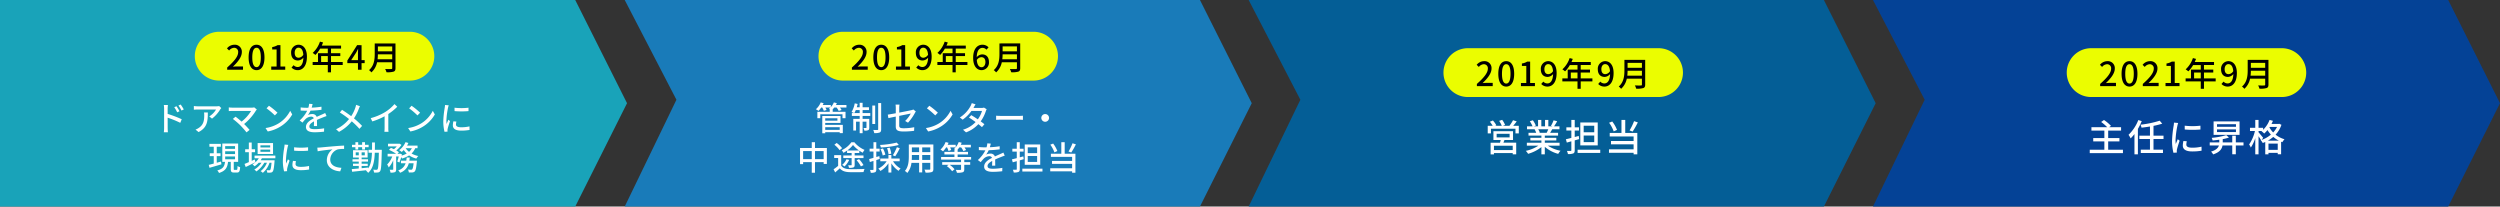 <svg xmlns="http://www.w3.org/2000/svg" width="1200.5" height="99.184" viewBox="0 0 1200.5 99.184">
  <rect x="0" y="0" width="1200.5" height="99.184" fill="#333333" stroke="none"/>
  <g id="グループ_1546" data-name="グループ 1546" transform="translate(1650 -21007.266)">
    <path id="パス_9363" data-name="パス 9363" d="M0,0H276.228L301.1,49.557,276.228,99.183H0V0Z" transform="translate(-1650 21007.266)" fill="#19a3b9"/>
    <path id="パス_9360" data-name="パス 9360" d="M0,0H276.228L301.1,49.557,276.228,99.183H0L24.832,47.9Z" transform="translate(-1050.396 21007.266)" fill="#045e96"/>
    <path id="パス_9361" data-name="パス 9361" d="M0,0H276.228L301.1,49.557,276.228,99.183H0L24.832,47.9Z" transform="translate(-1350.008 21007.266)" fill="#197bb9"/>
    <path id="パス_9362" data-name="パス 9362" d="M0,0H276.228L301.1,49.557,276.228,99.183H0L24.832,47.9Z" transform="translate(-750.6 21007.266)" fill="#044296"/>
    <path id="パス_9367" data-name="パス 9367" d="M-65.808-11.68l-1.072.464a14.577,14.577,0,0,1,1.408,2.448l1.12-.5A19.726,19.726,0,0,0-65.808-11.68Zm2.016-.832-1.072.5a15.989,15.989,0,0,1,1.472,2.4l1.1-.544A23.758,23.758,0,0,0-63.792-12.512ZM-71.744-1.248A16.954,16.954,0,0,1-71.872.8h1.952c-.064-.576-.112-1.552-.112-2.048,0-.528,0-2.736-.016-4.944a44.711,44.711,0,0,1,6.064,2.48l.7-1.728A51.831,51.831,0,0,0-70.048-8v-2.5c0-.576.08-1.264.128-1.792h-1.968a11.428,11.428,0,0,1,.144,1.792Zm27.456-9.568L-45.3-11.76a8.233,8.233,0,0,1-1.328.112h-8.944a14.338,14.338,0,0,1-1.888-.144v1.776c.688-.048,1.248-.1,1.888-.1H-46.8A9.8,9.8,0,0,1-50.064-6.8l1.328,1.072a15.845,15.845,0,0,0,3.92-4.416C-44.688-10.336-44.432-10.64-44.288-10.816Zm-6.464,2.128h-1.824a7.108,7.108,0,0,1,.1,1.28c0,2.656-.368,4.672-2.656,6.144a6.075,6.075,0,0,1-1.536.784L-55.2.72C-50.992-1.44-50.752-4.512-50.752-8.688Zm23.536-1.424-1.264-1.04a4.108,4.108,0,0,1-1.232.144H-38.96a13.865,13.865,0,0,1-1.728-.128v1.792c.336-.032,1.088-.1,1.728-.1h8.992A18.866,18.866,0,0,1-34.544-4.3c-1.072-.944-2.272-1.92-2.88-2.368L-38.736-5.6a37.528,37.528,0,0,1,3.6,3.1,41.3,41.3,0,0,1,2.96,3.36L-30.7-.32c-.64-.768-1.68-1.888-2.624-2.832a25.577,25.577,0,0,0,5.648-6.4C-27.568-9.712-27.392-9.9-27.216-10.112Zm5.824-1.808-1.168,1.248a34.7,34.7,0,0,1,4,3.392l1.264-1.3A33.575,33.575,0,0,0-21.392-11.92Zm-1.648,10.7L-21.968.432A17.641,17.641,0,0,0-15.84-1.952a16.359,16.359,0,0,0,5.616-5.792L-11.2-9.488a15.234,15.234,0,0,1-5.552,6.032A16.625,16.625,0,0,1-23.04-1.216ZM-.448-12.736l-1.664-.128a7.968,7.968,0,0,1-.368,1.9c-.32.016-.64.016-.944.016a20.681,20.681,0,0,1-2.752-.176v1.5c.9.064,2,.1,2.672.1h.464A16.076,16.076,0,0,1-6.656-4.848L-5.28-3.824A17.4,17.4,0,0,1-3.824-5.536,4.078,4.078,0,0,1-1.168-6.688a1.288,1.288,0,0,1,1.312.8c-1.856.944-3.776,2.192-3.776,4.16C-3.632.256-1.776.816.608.816A40.744,40.744,0,0,0,5.056.528L5.1-1.088A27.245,27.245,0,0,1,.656-.672C-.96-.672-2-.9-2-1.984c0-.944.864-1.68,2.24-2.432C.224-3.632.208-2.72.176-2.16H1.7c-.016-.768-.032-2.048-.048-2.96,1.12-.512,2.16-.928,2.976-1.248.48-.192,1.168-.448,1.632-.592L5.6-8.432c-.512.256-.976.464-1.52.7-.752.352-1.568.688-2.56,1.152A2.106,2.106,0,0,0-.624-7.936a4.7,4.7,0,0,0-2.048.48A12.839,12.839,0,0,0-1.44-9.568a49.437,49.437,0,0,0,5.264-.416v-1.488a36.887,36.887,0,0,1-4.7.464C-.672-11.7-.544-12.288-.448-12.736ZM22.3-11.7l-1.856-.656A11.263,11.263,0,0,1,20.1-11.04a17.7,17.7,0,0,1-2,4.128c-1.28-.976-3.056-2.208-4.4-3.056L12.64-8.688a45.433,45.433,0,0,1,4.416,3.152,17.389,17.389,0,0,1-6.224,4.9L12.24.624a19.975,19.975,0,0,0,6.128-5.072,35.7,35.7,0,0,1,3.68,3.616l1.28-1.408a39.188,39.188,0,0,0-3.9-3.616,22.942,22.942,0,0,0,2.3-4.544A11.8,11.8,0,0,1,22.3-11.7Zm5.152,5.728.784,1.584a32.736,32.736,0,0,0,5.9-2.48V-1.3a18.54,18.54,0,0,1-.1,1.888h1.984A12.032,12.032,0,0,1,35.92-1.3v-6.64a26.991,26.991,0,0,0,4.3-3.5L38.88-12.72a19.75,19.75,0,0,1-4.448,3.808A26.421,26.421,0,0,1,27.456-5.968ZM47.088-11.92,45.92-10.672a34.7,34.7,0,0,1,4,3.392l1.264-1.3A33.575,33.575,0,0,0,47.088-11.92ZM45.44-1.216,46.512.432A17.641,17.641,0,0,0,52.64-1.952a16.359,16.359,0,0,0,5.616-5.792L57.28-9.488a15.234,15.234,0,0,1-5.552,6.032A16.625,16.625,0,0,1,45.44-1.216Zm22.272-9.76.016,1.632a40.778,40.778,0,0,0,6.7,0v-1.632A29.485,29.485,0,0,1,67.712-10.976Zm.912,6.656-1.44-.128a8.1,8.1,0,0,0-.272,1.968c0,1.552,1.248,2.5,3.968,2.5A21.952,21.952,0,0,0,74.928-.3L74.9-2.016a17.182,17.182,0,0,1-3.984.432c-1.936,0-2.5-.592-2.5-1.312A5.559,5.559,0,0,1,68.624-4.32Zm-3.7-7.808-1.776-.16a11.631,11.631,0,0,1-.144,1.328,46.172,46.172,0,0,0-.688,6.384A20.332,20.332,0,0,0,62.912.592L64.368.5C64.352.3,64.336.064,64.336-.1a3.128,3.128,0,0,1,.08-.736c.16-.8.72-2.512,1.136-3.728l-.8-.64c-.256.592-.576,1.376-.848,2.032a15.788,15.788,0,0,1-.1-1.712,38.371,38.371,0,0,1,.784-6.032A11.475,11.475,0,0,1,64.928-12.128Zm-109.344,27-2.048.576V12.264h1.808V10.888h-1.808V7.768H-44.5V6.392h-5.488V7.768h2.08v3.12h-1.92v1.376h1.92v3.584c-.9.24-1.728.464-2.4.608l.368,1.424c1.6-.464,3.728-1.072,5.728-1.68Zm2-2.432h4.736v1.344h-4.736Zm0-2.5h4.736v1.344h-4.736Zm0-2.48h4.736V8.792h-4.736ZM-37.9,18.872c-.336,0-.4-.048-.4-.48v-3.36h2.1v-8.8h-7.6v8.8H-42.5c-.24,2-.848,3.36-3.712,4.112a4.116,4.116,0,0,1,.832,1.216c3.248-.992,4.048-2.768,4.336-5.328h1.312v3.376c0,1.328.3,1.744,1.584,1.744h1.392c1.04,0,1.392-.528,1.52-2.576a3.831,3.831,0,0,1-1.248-.56c-.048,1.616-.112,1.856-.448,1.856ZM-20.816,8.12h-4.672V7.08h4.672Zm0,2.064h-4.672V9.128h4.672Zm1.376-4.176h-7.392v5.248h7.392Zm-8.768,7.856c-.5.224-.992.448-1.472.672v-4.16h1.616V8.968H-29.68V5.736h-1.376V8.968h-1.76v1.408h1.76v4.768c-.784.336-1.5.64-2.08.864l.576,1.488c1.344-.64,3.072-1.5,4.672-2.32Zm9.888-.576V12.024h-10v1.264h2.048A8.589,8.589,0,0,1-29.3,16.232a8.062,8.062,0,0,1,1.008.928,10.863,10.863,0,0,0,1.968-1.712h1.344a10.355,10.355,0,0,1-3.456,3.28,4.128,4.128,0,0,1,.992.9,12.3,12.3,0,0,0,3.808-4.176h1.264a9.28,9.28,0,0,1-3.04,4.032,4.775,4.775,0,0,1,1.072.832,11.058,11.058,0,0,0,3.216-4.864h.96c-.192,2.256-.4,3.168-.64,3.44-.128.16-.256.176-.5.176A10.693,10.693,0,0,1-22.544,19a2.939,2.939,0,0,1,.336,1.2,12.6,12.6,0,0,0,1.6-.016,1.392,1.392,0,0,0,.96-.448c.432-.48.672-1.728.928-4.928.016-.192.032-.56.032-.56h-6.688a7.365,7.365,0,0,0,.592-.96Zm8.992-5.264.016,1.632a40.778,40.778,0,0,0,6.7,0V8.024A29.485,29.485,0,0,1-9.328,8.024Zm.912,6.656-1.44-.128a8.1,8.1,0,0,0-.272,1.968c0,1.552,1.248,2.5,3.968,2.5a21.952,21.952,0,0,0,4.048-.32l-.032-1.712a17.181,17.181,0,0,1-3.984.432c-1.936,0-2.5-.592-2.5-1.312A5.558,5.558,0,0,1-8.416,14.68Zm-3.7-7.808-1.776-.16a11.63,11.63,0,0,1-.144,1.328,46.172,46.172,0,0,0-.688,6.384,20.332,20.332,0,0,0,.592,5.168l1.456-.1c-.016-.192-.032-.432-.032-.592a3.128,3.128,0,0,1,.08-.736c.16-.8.72-2.512,1.136-3.728l-.8-.64c-.256.592-.576,1.376-.848,2.032a15.788,15.788,0,0,1-.1-1.712,38.371,38.371,0,0,1,.784-6.032A11.475,11.475,0,0,1-12.112,6.872ZM1.824,8.2,2,9.96c1.776-.384,5.5-.768,7.12-.944a6.443,6.443,0,0,0-2.72,5.2c0,3.536,3.28,5.216,6.416,5.36l.592-1.7c-2.656-.112-5.376-1.088-5.376-4a5.3,5.3,0,0,1,3.552-4.816,14.272,14.272,0,0,1,3.1-.24V7.208c-1.1.048-2.7.144-4.416.288-2.944.24-5.792.512-6.96.624C3.008,8.152,2.448,8.184,1.824,8.2Zm18.288.9h1.344V7.976h1.888V9.1H24.72V7.976h1.744V6.84H24.72V5.576H23.344V6.84H21.456V5.576H20.112V6.84H18.48V7.976h1.632Zm.16,2.8v-1.44h1.456V11.9Zm4.352,0H23.1v-1.44h1.52Zm8.16-2.656H29.456c.032-1.12.032-2.288.032-3.52H28.112c0,1.232,0,2.416-.016,3.52H26.4v1.392h1.664c-.128,3.152-.512,5.7-1.856,7.536v-.432c-1.04.112-2.08.224-3.1.336V16.984h2.928V15.912H23.1V14.9h3.072v-1.12H23.1v-.832h2.88V9.416H18.976v3.536h2.752v.832H18.72V14.9h3.008v1.008H18.96v1.072h2.768V18.2c-1.28.128-2.432.24-3.36.3l.16,1.28c1.84-.192,4.416-.464,6.928-.752-.08.064-.16.144-.256.224a4.019,4.019,0,0,1,1.024,1.056c2.4-2.08,3.024-5.408,3.2-9.68h1.952c-.128,5.52-.288,7.52-.624,7.936a.517.517,0,0,1-.528.272c-.272,0-.9,0-1.568-.064a3.461,3.461,0,0,1,.4,1.376,9.541,9.541,0,0,0,1.84-.032,1.348,1.348,0,0,0,1.1-.656c.48-.672.624-2.928.784-9.536Zm13.232,5.216c.08-.5.144-.992.192-1.52H44.736c-.048.528-.112,1.024-.192,1.52h-2.56V15.7h2.24a5.29,5.29,0,0,1-3.552,3.408,4.408,4.408,0,0,1,.88,1.152,6.4,6.4,0,0,0,4.192-4.56h2.32c-.208,1.872-.432,2.688-.7,2.928a.613.613,0,0,1-.512.176c-.272,0-.864-.016-1.488-.08a3.88,3.88,0,0,1,.4,1.376,16.141,16.141,0,0,0,1.776,0,1.7,1.7,0,0,0,1.072-.48c.448-.48.736-1.712,1.008-4.576.032-.208.048-.592.048-.592Zm1.2-6a5.792,5.792,0,0,1-1.344,1.76,7.272,7.272,0,0,1-1.616-1.76Zm2.736,0V7.208h-5.04a13.536,13.536,0,0,0,.656-1.264L44.176,5.56a9.542,9.542,0,0,1-3.04,3.856,8.8,8.8,0,0,1,1.232.848,10.332,10.332,0,0,0,.96-.928,9.436,9.436,0,0,0,1.424,1.68A10.6,10.6,0,0,1,42.3,12.024c.048-.224.1-.432.144-.64l-.9-.32-.224.08h-.992l.688-.752a11.084,11.084,0,0,0-1.28-.848,11.234,11.234,0,0,0,2.5-2.672l-.96-.592-.24.048H35.776V7.592h4.208a9.11,9.11,0,0,1-1.376,1.344c-.48-.24-.992-.464-1.44-.64l-.928.96a19.823,19.823,0,0,1,3.424,1.888h-4.08v1.3h2.224a10.581,10.581,0,0,1-2.448,3.84,7.14,7.14,0,0,1,.752,1.424,11.313,11.313,0,0,0,2.16-3.472v4.336c0,.192-.064.224-.256.24s-.832.016-1.472-.016a5.275,5.275,0,0,1,.432,1.408,5.532,5.532,0,0,0,2.112-.24c.48-.256.592-.656.592-1.376V12.44h1.232a17.591,17.591,0,0,1-.7,2.4l1.024.512a21.783,21.783,0,0,0,.88-2.576,4.262,4.262,0,0,1,.416.656,13.269,13.269,0,0,0,3.376-1.5,11.369,11.369,0,0,0,3.472,1.536,5.506,5.506,0,0,1,.928-1.248,11.265,11.265,0,0,1-3.232-1.2,7.726,7.726,0,0,0,1.776-2.56Z" transform="translate(-1499.45 21069.967)" fill="#fff"/>
    <path id="パス_9364" data-name="パス 9364" d="M-47.312-1.616V-.352h-6.96V-1.616Zm-1.1-4.288v1.136h-5.856V-5.9Zm-5.856,2.24h7.344V-7.008H-55.68V1.28h1.408v-.5h6.96v.464h1.488V-2.736h-8.448Zm10.192-8.608h-5.056a9.357,9.357,0,0,0,.448-.9l-1.44-.352a7.087,7.087,0,0,1-1.456,2.256v-1.008h-3.888c.16-.288.3-.592.432-.88l-1.392-.368a8.8,8.8,0,0,1-2.32,3.264,9.478,9.478,0,0,1,1.216.816,9.953,9.953,0,0,0,1.328-1.616h.5a9.8,9.8,0,0,1,.752,1.584l1.328-.4a8.685,8.685,0,0,0-.576-1.184h2.416a6.758,6.758,0,0,1-.752.624c.144.064.32.16.512.256h-.08v1.168h-5.936v3.056h1.392V-7.84h10.672v1.888h1.456V-9.008h-6.16v-1.168h-.032a8.178,8.178,0,0,0,.768-.88h1.136A7.623,7.623,0,0,1-47.808-9.44l1.392-.416a7.775,7.775,0,0,0-.768-1.2h3.1ZM-40.3-8.4a8.232,8.232,0,0,0,.7-1.456h1.872V-8.4Zm3.984-1.456h3.056V-11.2H-36.32v-2.128h-1.408V-11.2H-39.12c.144-.512.288-1.056.416-1.584l-1.392-.288a12.3,12.3,0,0,1-1.536,4.16,9.7,9.7,0,0,1,1.248.512h-1.1v1.36h3.76v1.424H-40.8v5.6h1.328V-4.288h1.744V1.264h1.408V-4.288h1.856V-1.44c0,.16-.048.208-.208.208-.16.016-.64.016-1.216,0a3.751,3.751,0,0,1,.4,1.264,4,4,0,0,0,1.856-.224c.416-.224.512-.608.512-1.216V-5.616h-3.2V-7.04h3.68V-8.4h-3.68Zm6.032-2.16h-1.376v8.848h1.376Zm1.44-1.184V-.624c0,.256-.08.336-.336.336-.272.016-1.136.016-2.032-.016a6.649,6.649,0,0,1,.48,1.52A6.777,6.777,0,0,0-28.128.928c.528-.256.72-.672.72-1.568V-13.2ZM-20.4-2.1c0,1.712.544,2.544,3.824,2.544A37.145,37.145,0,0,0-11.584.112l.064-1.728a25.355,25.355,0,0,1-5.024.5c-1.84,0-2.192-.352-2.192-1.408V-7.056c2.592-.528,5.184-1.04,5.552-1.12A14.977,14.977,0,0,1-15.9-4.608l1.392.816a22.986,22.986,0,0,0,3.3-4.656c.128-.24.32-.544.448-.736l-1.2-.944a3.627,3.627,0,0,1-.976.336c-.688.16-3.248.672-5.792,1.168v-2.224a11.042,11.042,0,0,1,.128-1.632h-1.9a10.891,10.891,0,0,1,.112,1.632V-8.32c-1.648.3-3.1.56-3.84.656l.3,1.68c.656-.144,2-.432,3.536-.736ZM-4.272-11.92-5.44-10.672a34.7,34.7,0,0,1,4,3.392l1.264-1.3A33.575,33.575,0,0,0-4.272-11.92ZM-5.92-1.216-4.848.432A17.641,17.641,0,0,0,1.28-1.952,16.359,16.359,0,0,0,6.9-7.744L5.92-9.488A15.234,15.234,0,0,1,.368-3.456,16.625,16.625,0,0,1-5.92-1.216ZM17.92-12.608,16.1-13.184a7.5,7.5,0,0,1-.608,1.44,14.673,14.673,0,0,1-5.12,5.456l1.36,1.056a18.12,18.12,0,0,0,4.224-4.192h5.056a13.114,13.114,0,0,1-2,4.032c-1.072-.736-2.192-1.456-3.152-2.016l-1.1,1.136c.928.592,2.08,1.376,3.184,2.176a13.6,13.6,0,0,1-6.048,3.68L13.344.864A15.241,15.241,0,0,0,19.28-3.088c.656.528,1.264,1.024,1.712,1.44l1.184-1.408c-.5-.4-1.12-.88-1.792-1.36a18.321,18.321,0,0,0,2.448-4.832,8.051,8.051,0,0,1,.432-.992l-1.3-.8a3.725,3.725,0,0,1-1.2.176H16.912c.064-.112.112-.208.176-.32C17.264-11.5,17.6-12.128,17.92-12.608Zm9.872,5.472v1.984c.544-.048,1.5-.08,2.384-.08h8.7c.7,0,1.44.064,1.792.08V-7.136c-.4.032-1.024.1-1.792.1h-8.7C29.312-7.04,28.32-7.1,27.792-7.136Zm23.568-.8A1.857,1.857,0,0,0,49.5-6.08,1.857,1.857,0,0,0,51.36-4.224,1.857,1.857,0,0,0,53.216-6.08,1.857,1.857,0,0,0,51.36-7.936ZM-59.184,13.7V9.832h4.16V13.7Zm-5.7,0V9.832h4.144V13.7Zm5.7-5.328V5.592h-1.552V8.376h-5.632V16.1h1.488V15.16h4.144v5.088h1.552V15.16h4.16v.864h1.552V8.376ZM-43.7,9.544A12.912,12.912,0,0,0-40.928,6.92a13.579,13.579,0,0,0,2.88,2.624Zm-.08,1.216h2.192v1.2h-4v1.232h4v3.232c0,.192-.048.24-.24.24-.192.016-.816.016-1.424-.016a6.21,6.21,0,0,1,.384,1.248,6.22,6.22,0,0,0,2.128-.192c.48-.224.608-.56.608-1.248V13.192h4.24V11.96h-4.24v-1.2H-37.9V9.64a15.521,15.521,0,0,0,1.648.992,6.74,6.74,0,0,1,.864-1.36,12.984,12.984,0,0,1-4.88-3.664h-1.44a12.009,12.009,0,0,1-4.624,3.808,7.508,7.508,0,0,1,.784,1.264,14.548,14.548,0,0,0,1.776-1.072Zm7.888,5.824a15.253,15.253,0,0,0-2.128-2.88l-1.184.544a15.148,15.148,0,0,1,2.064,2.96Zm-8.176-2.816a7.727,7.727,0,0,1-2.08,2.72,7.361,7.361,0,0,1,1.136.752,9.911,9.911,0,0,0,2.24-3.168ZM-46.176,8.44a12.228,12.228,0,0,0-2.608-2.5l-1.1.88A11.613,11.613,0,0,1-47.36,9.416Zm-.432,3.344h-3.36V13.16h1.9v3.776a21.2,21.2,0,0,1-2.192,1.648l.768,1.52c.8-.688,1.536-1.328,2.224-1.984,1.024,1.248,2.448,1.76,4.5,1.84,1.824.08,5.072.048,6.9-.032a6.777,6.777,0,0,1,.5-1.52c-2,.128-5.584.176-7.376.112-1.808-.064-3.136-.56-3.856-1.68ZM-19.92,5.768A43.014,43.014,0,0,1-27.952,6.9a4.876,4.876,0,0,1,.384,1.216,44.305,44.305,0,0,0,8.64-1.2Zm-.736,6.576a31.232,31.232,0,0,0,2.192-3.856l-1.392-.512a25.223,25.223,0,0,1-1.952,3.888Zm-1.9-1.232a10.56,10.56,0,0,0-.768-2.9l-1.248.224a10.988,10.988,0,0,1,.688,2.96Zm-2.832.448A11.357,11.357,0,0,0-26.544,8.6l-1.184.336a11.417,11.417,0,0,1,1.056,3.024Zm-2.9.7-1.456.432v-2.64h1.6V8.68h-1.6V5.592H-31.1V8.68H-32.96v1.376H-31.1V13.1c-.784.224-1.5.432-2.08.576l.336,1.44c.528-.176,1.12-.352,1.744-.544v4.048c0,.224-.08.272-.288.272-.176.016-.768.016-1.408,0a4.75,4.75,0,0,1,.4,1.376,4.773,4.773,0,0,0,2.08-.272c.432-.24.576-.64.576-1.376V14.152c.544-.176,1.1-.352,1.648-.528Zm9.76,2.464v-1.3h-3.984V11.72H-23.92v1.712h-3.9v1.3h3.056a10.073,10.073,0,0,1-4.016,3.536A5.7,5.7,0,0,1-27.776,19.4a11.293,11.293,0,0,0,3.856-3.7v4.448h1.408V15.736a11.85,11.85,0,0,0,3.456,3.6,6.431,6.431,0,0,1,.976-1.1,10.267,10.267,0,0,1-3.632-3.5ZM-7.7,14.1V11.736h3.872V14.1Zm-5.024,0c.048-.592.064-1.184.064-1.728v-.64h3.472V14.1Zm3.536-6.016v2.256h-3.472V8.088Zm5.36,2.256H-7.7V8.088h3.872Zm1.488-3.68H-14.128v5.7c0,2.256-.16,5.088-1.9,7.024a4.924,4.924,0,0,1,1.168.976,9.178,9.178,0,0,0,2-4.848h3.68v4.576H-7.7V15.512h3.872v2.864c0,.3-.112.4-.4.4-.3,0-1.36.016-2.384-.032a6.148,6.148,0,0,1,.5,1.44,8.759,8.759,0,0,0,2.992-.256c.576-.224.784-.672.784-1.536Zm18.128,7.28V12.68H9.312V11.464H14.3V10.232H9.312v-.96h-.1a10.258,10.258,0,0,0,.912-1.2h.88A10.318,10.318,0,0,1,12.08,9.864l1.28-.528a8.673,8.673,0,0,0-.752-1.264h3.056V6.84H10.832c.16-.336.3-.656.432-1.008L9.824,5.5a8.1,8.1,0,0,1-1.44,2.528V6.84H4.512c.16-.32.32-.64.448-.976L3.536,5.5A9.751,9.751,0,0,1,1.072,9.128,8.8,8.8,0,0,1,2.3,9.976a11.791,11.791,0,0,0,1.5-1.9h.448a12.425,12.425,0,0,1,.7,1.744l1.28-.5a9.872,9.872,0,0,0-.512-1.248H8.336a5.4,5.4,0,0,1-.8.8,6.514,6.514,0,0,1,.624.4H7.776v.96H2.96v1.232H7.776V12.68h-6.4v1.264H10.96v1.2H1.9v1.28H4.992l-.864.656a11.687,11.687,0,0,1,2.544,2.448l1.152-.944a10.392,10.392,0,0,0-2.352-2.16H10.96V18.6c0,.224-.064.272-.352.288-.272.016-1.216.016-2.176-.016a5.472,5.472,0,0,1,.544,1.392,8.7,8.7,0,0,0,2.736-.24c.592-.208.784-.608.784-1.392V16.424h2.848v-1.28H12.5v-1.2Zm9.44-7.68-1.664-.128a7.968,7.968,0,0,1-.368,1.9c-.32.016-.64.016-.944.016A20.681,20.681,0,0,1,19.5,7.88v1.5c.9.064,2,.1,2.672.1h.464a16.076,16.076,0,0,1-3.616,4.672L20.4,15.176a17.4,17.4,0,0,1,1.456-1.712,4.078,4.078,0,0,1,2.656-1.152,1.288,1.288,0,0,1,1.312.8c-1.856.944-3.776,2.192-3.776,4.16,0,1.984,1.856,2.544,4.24,2.544a40.743,40.743,0,0,0,4.448-.288l.048-1.616a27.246,27.246,0,0,1-4.448.416c-1.616,0-2.656-.224-2.656-1.312,0-.944.864-1.68,2.24-2.432-.016.784-.032,1.7-.064,2.256h1.52c-.016-.768-.032-2.048-.048-2.96,1.12-.512,2.16-.928,2.976-1.248.48-.192,1.168-.448,1.632-.592l-.656-1.472c-.512.256-.976.464-1.52.7-.752.352-1.568.688-2.56,1.152a2.106,2.106,0,0,0-2.144-1.36,4.7,4.7,0,0,0-2.048.48A12.839,12.839,0,0,0,24.24,9.432,49.437,49.437,0,0,0,29.5,9.016V7.528a36.887,36.887,0,0,1-4.7.464C25.008,7.3,25.136,6.712,25.232,6.264ZM47.488,10.84H42.976V8.04h4.512Zm0,4.208H42.976V12.216h4.512Zm1.488-8.384h-7.44V16.44h7.44ZM41.04,13.752l-.176-1.36-1.712.464V10.088h1.824V8.712H39.152V5.576h-1.44V8.712H35.584v1.376h2.128V13.24c-.88.224-1.68.432-2.336.576l.4,1.424c.608-.16,1.248-.352,1.936-.544v3.792c0,.24-.1.3-.32.32-.192,0-.864,0-1.568-.016a5.472,5.472,0,0,1,.432,1.344,5.439,5.439,0,0,0,2.272-.272c.464-.208.624-.592.624-1.36V14.3Zm-.656,4.528v1.376h9.664V18.28ZM64.48,6.088a23.959,23.959,0,0,1-1.92,3.968l1.312.48A34.576,34.576,0,0,0,66.1,6.616ZM57.2,9.832a14.091,14.091,0,0,0-2.032-3.6l-1.344.544a14.229,14.229,0,0,1,1.952,3.68Zm3.52-4.256H59.1v5.552H54.1v1.488H64.288v1.952H54.64v1.424h9.648V18.1H53.776v1.488H64.288v.672h1.584V11.128H60.72Z" transform="translate(-1199.458 21069.967)" fill="#fff"/>
    <path id="パス_9365" data-name="パス 9365" d="M-24.246-.648h-9.018v-2.07h9.018ZM-31.968-8.46h6.228v1.728h-6.228ZM-24.1-5.472V-9.7h-9.414v4.23h3.492c-.108.414-.216.882-.342,1.3h-4.5V1.44h1.6V.792h9.018v.63h1.674v-5.6h-6.156c.162-.4.342-.846.522-1.3Zm.09-6.822c.54-.63,1.134-1.386,1.692-2.124l-1.782-.558a18.823,18.823,0,0,1-1.728,2.682h-3.15l1.062-.414a10.833,10.833,0,0,0-1.4-2.448l-1.458.5A12.731,12.731,0,0,1-29.5-12.294h-3.186l.558-.252a11.163,11.163,0,0,0-1.638-2.3l-1.458.612a12.181,12.181,0,0,1,1.35,1.944h-2.376v3.636H-34.7v-2.214h11.772v2.214h1.6v-3.636Zm16.848,1.656a16.8,16.8,0,0,1-.792,1.71h-3.8l.522-.108a7.573,7.573,0,0,0-.774-1.6Zm5.418,7.884v-1.4H-8.838v-1.1h5.526v-1.26H-8.838V-7.6h6.372V-8.928H-6.282c.306-.5.666-1.1,1.008-1.71H-1.8v-1.4H-4.392A28.163,28.163,0,0,0-2.9-14.49l-1.728-.432a15.689,15.689,0,0,1-1.26,2.664l.684.216H-7.146V-15.12H-8.73v3.078h-1.782V-15.12h-1.566v3.078h-1.98l.918-.342a12.511,12.511,0,0,0-1.44-2.574l-1.458.486a13.5,13.5,0,0,1,1.314,2.43h-2.664v1.4H-13.3l-.432.072a8.917,8.917,0,0,1,.756,1.638h-3.69V-7.6h6.192v1.08h-5.31v1.26h5.31v1.1H-17.46v1.4H-11.9a17.464,17.464,0,0,1-6.066,2.5,7.512,7.512,0,0,1,1.1,1.422,17.879,17.879,0,0,0,6.39-3.24V1.422h1.638V-2.2A16.057,16.057,0,0,0-2.394,1.188,7.517,7.517,0,0,1-1.278-.306a16.53,16.53,0,0,1-6.1-2.448ZM14.9-9.18H9.828v-3.15H14.9Zm0,4.734H9.828V-7.632H14.9Zm1.674-9.432H8.208v11h8.37ZM7.65-5.9l-.2-1.53-1.926.522v-3.114H7.578v-1.548H5.526V-15.1H3.906v3.528H1.512v1.548H3.906V-6.48c-.99.252-1.89.486-2.628.648l.45,1.6c.684-.18,1.4-.4,2.178-.612V-.576c0,.27-.108.342-.36.36-.216,0-.972,0-1.764-.018a6.156,6.156,0,0,1,.486,1.512A6.119,6.119,0,0,0,4.824.972c.522-.234.7-.666.7-1.53V-5.292ZM6.912-.81V.738H17.784V-.81ZM34.02-14.526a26.954,26.954,0,0,1-2.16,4.464l1.476.54a38.9,38.9,0,0,0,2.5-4.41Zm-8.19,4.212a15.852,15.852,0,0,0-2.286-4.05l-1.512.612a16.008,16.008,0,0,1,2.2,4.14ZM29.79-15.1H27.972v6.246H22.338v1.674H33.8v2.2H22.95v1.6H33.8v2.376H21.978V.666H33.8v.756h1.782V-8.856h-5.8Z" transform="translate(-899.345 21079.967)" fill="#fff"/>
    <path id="パス_9366" data-name="パス 9366" d="M-37.6-.81V-4.788h5.4v-1.62h-5.4V-9.99h6.192v-1.638h-5.724l.882-.63a20.055,20.055,0,0,0-3.366-2.826l-1.368.954a21.018,21.018,0,0,1,2.9,2.5h-7.56V-9.99h6.21v3.582h-5.346v1.62h5.346V-.81h-7.02V.828H-30.51V-.81ZM-23.13-15.048a19.948,19.948,0,0,1-4.7,7.092,10.081,10.081,0,0,1,1.008,1.71,19.469,19.469,0,0,0,1.836-2.088V1.4h1.656V-10.8a28.794,28.794,0,0,0,1.836-3.744Zm12.1,9.108V-7.56H-15.84v-4.7a36.372,36.372,0,0,0,4.194-1.062l-1.224-1.422a48.68,48.68,0,0,1-9.216,1.926,6.408,6.408,0,0,1,.5,1.422c1.3-.144,2.682-.324,4.05-.558V-7.56h-5.094v1.62h5.094V-.846h-4.41v1.6h10.656v-1.6H-15.84V-5.94Zm10.17-6.408.018,1.836a45.876,45.876,0,0,0,7.542,0v-1.836A33.17,33.17,0,0,1-.864-12.348ZM.162-4.86-1.458-5A9.117,9.117,0,0,0-1.764-2.79C-1.764-1.044-.36.018,2.7.018a24.7,24.7,0,0,0,4.554-.36L7.218-2.268a19.329,19.329,0,0,1-4.482.486c-2.178,0-2.808-.666-2.808-1.476A6.253,6.253,0,0,1,.162-4.86ZM-4-13.644l-2-.18a13.084,13.084,0,0,1-.162,1.494A51.944,51.944,0,0,0-6.93-5.148,22.873,22.873,0,0,0-6.264.666L-4.626.558c-.018-.216-.036-.486-.036-.666a3.519,3.519,0,0,1,.09-.828c.18-.9.81-2.826,1.278-4.194l-.9-.72c-.288.666-.648,1.548-.954,2.286A17.761,17.761,0,0,1-5.256-5.49a43.167,43.167,0,0,1,.882-6.786A12.909,12.909,0,0,1-4-13.644ZM23.76-11.808H14.652v-1.26H23.76Zm0,2.52H14.652v-1.26H23.76Zm1.728-5.13H13.014v6.48H25.488Zm1.89,10.1h-3.69V-7.506h-1.71V-4.32H17.406V-5.9a19.519,19.519,0,0,0,2.988-.756L19.116-7.812A35.2,35.2,0,0,1,12.1-6.5a5.884,5.884,0,0,1,.45,1.26c1.026-.09,2.124-.216,3.2-.378v1.3H11.16v1.476h4.41c-.342,1.116-1.3,2.2-3.78,2.952A4.822,4.822,0,0,1,12.8,1.44C15.984.414,17.01-1.188,17.3-2.844h4.68v4.23h1.71v-4.23h3.69ZM39.1-5.166a15.008,15.008,0,0,0,2.574-1.8,13.546,13.546,0,0,0,2.664,1.8Zm.27,4.428V-3.744h4.446V-.738ZM36.828-6.516C36.486-6.93,35.082-8.658,34.6-9.18v-.612h1.548l-.126.108a8.77,8.77,0,0,1,1.3,1.116A15.808,15.808,0,0,0,38.9-10.242a13.787,13.787,0,0,0,1.638,2.178,14.157,14.157,0,0,1-4.428,2.538Zm6.66-5.238A11.4,11.4,0,0,1,41.634-9.09a10.772,10.772,0,0,1-1.8-2.412L40-11.754Zm1.062-1.512-.306.072h-3.42a15.914,15.914,0,0,0,.684-1.494l-1.6-.432a13.227,13.227,0,0,1-3.114,4.752v-.972H34.6V-15.1H33.03v3.762H30.492v1.548h2.376a19.01,19.01,0,0,1-2.79,6.462,7.009,7.009,0,0,1,.81,1.494A17.491,17.491,0,0,0,33.03-6.372V1.4H34.6V-7.29c.432.648.9,1.368,1.17,1.872l-.108.036a6.149,6.149,0,0,1,.954,1.35c.414-.144.81-.306,1.206-.486v5.94h1.548V.72h4.446v.648h1.62v-6.03c.2.09.4.162.594.234a7.3,7.3,0,0,1,1.044-1.4,12.383,12.383,0,0,1-4.284-2.214,12.983,12.983,0,0,0,2.808-4.734Z" transform="translate(-600.05 21079.967)" fill="#fff"/>
    <path id="パス_9372" data-name="パス 9372" d="M11.722,0h91.555a11.722,11.722,0,0,1,0,23.445H11.722A11.722,11.722,0,0,1,11.722,0Z" transform="translate(-1556.45 21022.523)" fill="#ebfd00"/>
    <path id="パス_9373" data-name="パス 9373" d="M11.722,0h91.555a11.722,11.722,0,0,1,0,23.445H11.722A11.722,11.722,0,0,1,11.722,0Z" transform="translate(-1256.958 21022.523)" fill="#ebfd00"/>
    <path id="パス_9368" data-name="パス 9368" d="M11.722,0h91.555a11.722,11.722,0,0,1,0,23.445H11.722A11.722,11.722,0,0,1,11.722,0Z" transform="translate(-956.845 21030.412)" fill="#ebfd00"/>
    <path id="パス_9369" data-name="パス 9369" d="M11.722,0h91.555a11.722,11.722,0,0,1,0,23.445H11.722A11.722,11.722,0,0,1,11.722,0Z" transform="translate(-657.55 21030.412)" fill="#ebfd00"/>
    <path id="パス_9374" data-name="パス 9374" d="M-41.456,0h7.6V-1.568H-36.8c-.576,0-1.312.048-1.92.112,2.5-2.384,4.3-4.736,4.3-7.008A3.33,3.33,0,0,0-37.968-12a4.572,4.572,0,0,0-3.584,1.76l1.04,1.024a3.194,3.194,0,0,1,2.32-1.312,1.912,1.912,0,0,1,2,2.16c0,1.936-1.792,4.224-5.264,7.3Zm14.1.208c2.3,0,3.808-2.048,3.808-6.144C-23.552-10-25.056-12-27.36-12s-3.808,1.984-3.808,6.064C-31.168-1.84-29.664.208-27.36.208Zm0-1.456c-1.2,0-2.048-1.28-2.048-4.688,0-3.376.848-4.608,2.048-4.608s2.048,1.232,2.048,4.608C-25.312-2.528-26.16-1.248-27.36-1.248ZM-20.3,0h6.72V-1.52h-2.3V-11.792H-17.28a6.925,6.925,0,0,1-2.56.912v1.168h2.112V-1.52H-20.3ZM-9.04-8.128c0-1.536.8-2.448,1.808-2.448,1.28,0,2.16,1.056,2.336,3.376a2.8,2.8,0,0,1-2.24,1.44C-8.368-5.76-9.04-6.624-9.04-8.128ZM-7.552.208c2.272,0,4.384-1.856,4.384-6.5,0-3.9-1.824-5.712-4.08-5.712a3.6,3.6,0,0,0-3.5,3.872c0,2.464,1.328,3.7,3.3,3.7A3.541,3.541,0,0,0-4.864-5.808C-4.976-2.448-6.208-1.3-7.632-1.3a2.617,2.617,0,0,1-1.92-.88L-10.56-1.04A4.041,4.041,0,0,0-7.552.208Zm11.2-3.92V-6.544H6.864v2.832Zm10.368,0H8.4V-6.544h4.464V-7.936H8.4v-2.208h4.832v-1.44H3.968c.208-.48.432-1.008.624-1.5l-1.5-.4A12.946,12.946,0,0,1-.4-8.064,11.832,11.832,0,0,1,.9-7.1a14.556,14.556,0,0,0,2.3-3.04H6.864v2.208H2.16v4.224H-.416v1.44h7.28V1.264H8.4V-2.272h5.616Zm4.08-.88,2.32-3.552c.336-.608.656-1.216.944-1.824h.064c-.032.656-.08,1.648-.08,2.288v3.088ZM21.344,0h1.728V-3.168H24.56V-4.592H23.072v-7.2H20.928L16.24-4.4v1.232h5.1Zm9.424-5.024a20.841,20.841,0,0,0,.144-2.368h6.88v2.368Zm7.024-6.16v2.368h-6.88v-2.368Zm1.568-1.44H29.392V-7.6c0,2.512-.24,5.648-2.736,7.792A5.645,5.645,0,0,1,27.792,1.28a8.837,8.837,0,0,0,2.736-4.864h7.264v2.8c0,.336-.128.464-.48.464-.384.016-1.664.032-2.912-.032a6.227,6.227,0,0,1,.64,1.568,10.569,10.569,0,0,0,3.424-.3c.64-.24.9-.7.9-1.664Z" transform="translate(-1499.45 21040.746)"/>
    <path id="パス_9375" data-name="パス 9375" d="M-41.456,0h7.6V-1.568H-36.8c-.576,0-1.312.048-1.92.112,2.5-2.384,4.3-4.736,4.3-7.008A3.33,3.33,0,0,0-37.968-12a4.572,4.572,0,0,0-3.584,1.76l1.04,1.024a3.194,3.194,0,0,1,2.32-1.312,1.912,1.912,0,0,1,2,2.16c0,1.936-1.792,4.224-5.264,7.3Zm14.1.208c2.3,0,3.808-2.048,3.808-6.144C-23.552-10-25.056-12-27.36-12s-3.808,1.984-3.808,6.064C-31.168-1.84-29.664.208-27.36.208Zm0-1.456c-1.2,0-2.048-1.28-2.048-4.688,0-3.376.848-4.608,2.048-4.608s2.048,1.232,2.048,4.608C-25.312-2.528-26.16-1.248-27.36-1.248ZM-20.3,0h6.72V-1.52h-2.3V-11.792H-17.28a6.925,6.925,0,0,1-2.56.912v1.168h2.112V-1.52H-20.3ZM-9.04-8.128c0-1.536.8-2.448,1.808-2.448,1.28,0,2.16,1.056,2.336,3.376a2.8,2.8,0,0,1-2.24,1.44C-8.368-5.76-9.04-6.624-9.04-8.128ZM-7.552.208c2.272,0,4.384-1.856,4.384-6.5,0-3.9-1.824-5.712-4.08-5.712a3.6,3.6,0,0,0-3.5,3.872c0,2.464,1.328,3.7,3.3,3.7A3.541,3.541,0,0,0-4.864-5.808C-4.976-2.448-6.208-1.3-7.632-1.3a2.617,2.617,0,0,1-1.92-.88L-10.56-1.04A4.041,4.041,0,0,0-7.552.208Zm11.2-3.92V-6.544H6.864v2.832Zm10.368,0H8.4V-6.544h4.464V-7.936H8.4v-2.208h4.832v-1.44H3.968c.208-.48.432-1.008.624-1.5l-1.5-.4A12.946,12.946,0,0,1-.4-8.064,11.832,11.832,0,0,1,.9-7.1a14.556,14.556,0,0,0,2.3-3.04H6.864v2.208H2.16v4.224H-.416v1.44h7.28V1.264H8.4V-2.272h5.616Zm6.688-2.3c1.264,0,1.952.848,1.952,2.352,0,1.536-.816,2.464-1.84,2.464-1.264,0-2.112-1.1-2.3-3.44A2.762,2.762,0,0,1,20.7-6.016ZM20.832.208a3.6,3.6,0,0,0,3.52-3.872c0-2.48-1.328-3.7-3.312-3.7A3.54,3.54,0,0,0,18.48-6c.08-3.36,1.328-4.5,2.832-4.5a2.53,2.53,0,0,1,1.84.88l1.008-1.12A3.955,3.955,0,0,0,21.216-12c-2.32,0-4.448,1.808-4.448,6.336C16.768-1.664,18.592.208,20.832.208Zm9.936-5.232a20.841,20.841,0,0,0,.144-2.368h6.88v2.368Zm7.024-6.16v2.368h-6.88v-2.368Zm1.568-1.44H29.392V-7.6c0,2.512-.24,5.648-2.736,7.792A5.645,5.645,0,0,1,27.792,1.28a8.837,8.837,0,0,0,2.736-4.864h7.264v2.8c0,.336-.128.464-.48.464-.384.016-1.664.032-2.912-.032a6.227,6.227,0,0,1,.64,1.568,10.569,10.569,0,0,0,3.424-.3c.64-.24.9-.7.9-1.664Z" transform="translate(-1199.458 21040.746)"/>
    <path id="パス_9370" data-name="パス 9370" d="M-41.456,0h7.6V-1.568H-36.8c-.576,0-1.312.048-1.92.112,2.5-2.384,4.3-4.736,4.3-7.008A3.33,3.33,0,0,0-37.968-12a4.572,4.572,0,0,0-3.584,1.76l1.04,1.024a3.194,3.194,0,0,1,2.32-1.312,1.912,1.912,0,0,1,2,2.16c0,1.936-1.792,4.224-5.264,7.3Zm14.1.208c2.3,0,3.808-2.048,3.808-6.144C-23.552-10-25.056-12-27.36-12s-3.808,1.984-3.808,6.064C-31.168-1.84-29.664.208-27.36.208Zm0-1.456c-1.2,0-2.048-1.28-2.048-4.688,0-3.376.848-4.608,2.048-4.608s2.048,1.232,2.048,4.608C-25.312-2.528-26.16-1.248-27.36-1.248ZM-20.3,0h6.72V-1.52h-2.3V-11.792H-17.28a6.925,6.925,0,0,1-2.56.912v1.168h2.112V-1.52H-20.3ZM-9.04-8.128c0-1.536.8-2.448,1.808-2.448,1.28,0,2.16,1.056,2.336,3.376a2.8,2.8,0,0,1-2.24,1.44C-8.368-5.76-9.04-6.624-9.04-8.128ZM-7.552.208c2.272,0,4.384-1.856,4.384-6.5,0-3.9-1.824-5.712-4.08-5.712a3.6,3.6,0,0,0-3.5,3.872c0,2.464,1.328,3.7,3.3,3.7A3.541,3.541,0,0,0-4.864-5.808C-4.976-2.448-6.208-1.3-7.632-1.3a2.617,2.617,0,0,1-1.92-.88L-10.56-1.04A4.041,4.041,0,0,0-7.552.208Zm11.2-3.92V-6.544H6.864v2.832Zm10.368,0H8.4V-6.544h4.464V-7.936H8.4v-2.208h4.832v-1.44H3.968c.208-.48.432-1.008.624-1.5l-1.5-.4A12.946,12.946,0,0,1-.4-8.064,11.832,11.832,0,0,1,.9-7.1a14.556,14.556,0,0,0,2.3-3.04H6.864v2.208H2.16v4.224H-.416v1.44h7.28V1.264H8.4V-2.272h5.616Zm4.3-4.416c0-1.536.8-2.448,1.808-2.448,1.28,0,2.16,1.056,2.336,3.376a2.8,2.8,0,0,1-2.24,1.44C18.992-5.76,18.32-6.624,18.32-8.128ZM19.808.208c2.272,0,4.384-1.856,4.384-6.5,0-3.9-1.824-5.712-4.08-5.712a3.6,3.6,0,0,0-3.5,3.872c0,2.464,1.328,3.7,3.3,3.7A3.541,3.541,0,0,0,22.5-5.808C22.384-2.448,21.152-1.3,19.728-1.3a2.617,2.617,0,0,1-1.92-.88L16.8-1.04A4.041,4.041,0,0,0,19.808.208Zm10.96-5.232a20.841,20.841,0,0,0,.144-2.368h6.88v2.368Zm7.024-6.16v2.368h-6.88v-2.368Zm1.568-1.44H29.392V-7.6c0,2.512-.24,5.648-2.736,7.792A5.645,5.645,0,0,1,27.792,1.28a8.837,8.837,0,0,0,2.736-4.864h7.264v2.8c0,.336-.128.464-.48.464-.384.016-1.664.032-2.912-.032a6.227,6.227,0,0,1,.64,1.568,10.569,10.569,0,0,0,3.424-.3c.64-.24.9-.7.9-1.664Z" transform="translate(-899.345 21048.635)"/>
    <path id="パス_9371" data-name="パス 9371" d="M-41.456,0h7.6V-1.568H-36.8c-.576,0-1.312.048-1.92.112,2.5-2.384,4.3-4.736,4.3-7.008A3.33,3.33,0,0,0-37.968-12a4.572,4.572,0,0,0-3.584,1.76l1.04,1.024a3.194,3.194,0,0,1,2.32-1.312,1.912,1.912,0,0,1,2,2.16c0,1.936-1.792,4.224-5.264,7.3Zm14.1.208c2.3,0,3.808-2.048,3.808-6.144C-23.552-10-25.056-12-27.36-12s-3.808,1.984-3.808,6.064C-31.168-1.84-29.664.208-27.36.208Zm0-1.456c-1.2,0-2.048-1.28-2.048-4.688,0-3.376.848-4.608,2.048-4.608s2.048,1.232,2.048,4.608C-25.312-2.528-26.16-1.248-27.36-1.248ZM-20.976,0h7.6V-1.568H-16.32c-.576,0-1.312.048-1.92.112,2.5-2.384,4.3-4.736,4.3-7.008A3.33,3.33,0,0,0-17.488-12a4.572,4.572,0,0,0-3.584,1.76l1.04,1.024a3.194,3.194,0,0,1,2.32-1.312,1.912,1.912,0,0,1,2,2.16c0,1.936-1.792,4.224-5.264,7.3Zm10.912,0h6.72V-1.52h-2.3V-11.792H-7.04a6.925,6.925,0,0,1-2.56.912v1.168h2.112V-1.52h-2.576ZM3.648-3.712V-6.544H6.864v2.832Zm10.368,0H8.4V-6.544h4.464V-7.936H8.4v-2.208h4.832v-1.44H3.968c.208-.48.432-1.008.624-1.5l-1.5-.4A12.946,12.946,0,0,1-.4-8.064,11.832,11.832,0,0,1,.9-7.1a14.556,14.556,0,0,0,2.3-3.04H6.864v2.208H2.16v4.224H-.416v1.44h7.28V1.264H8.4V-2.272h5.616Zm4.3-4.416c0-1.536.8-2.448,1.808-2.448,1.28,0,2.16,1.056,2.336,3.376a2.8,2.8,0,0,1-2.24,1.44C18.992-5.76,18.32-6.624,18.32-8.128ZM19.808.208c2.272,0,4.384-1.856,4.384-6.5,0-3.9-1.824-5.712-4.08-5.712a3.6,3.6,0,0,0-3.5,3.872c0,2.464,1.328,3.7,3.3,3.7A3.541,3.541,0,0,0,22.5-5.808C22.384-2.448,21.152-1.3,19.728-1.3a2.617,2.617,0,0,1-1.92-.88L16.8-1.04A4.041,4.041,0,0,0,19.808.208Zm10.96-5.232a20.841,20.841,0,0,0,.144-2.368h6.88v2.368Zm7.024-6.16v2.368h-6.88v-2.368Zm1.568-1.44H29.392V-7.6c0,2.512-.24,5.648-2.736,7.792A5.645,5.645,0,0,1,27.792,1.28a8.837,8.837,0,0,0,2.736-4.864h7.264v2.8c0,.336-.128.464-.48.464-.384.016-1.664.032-2.912-.032a6.227,6.227,0,0,1,.64,1.568,10.569,10.569,0,0,0,3.424-.3c.64-.24.9-.7.9-1.664Z" transform="translate(-600.05 21048.635)"/>
  </g>
</svg>
